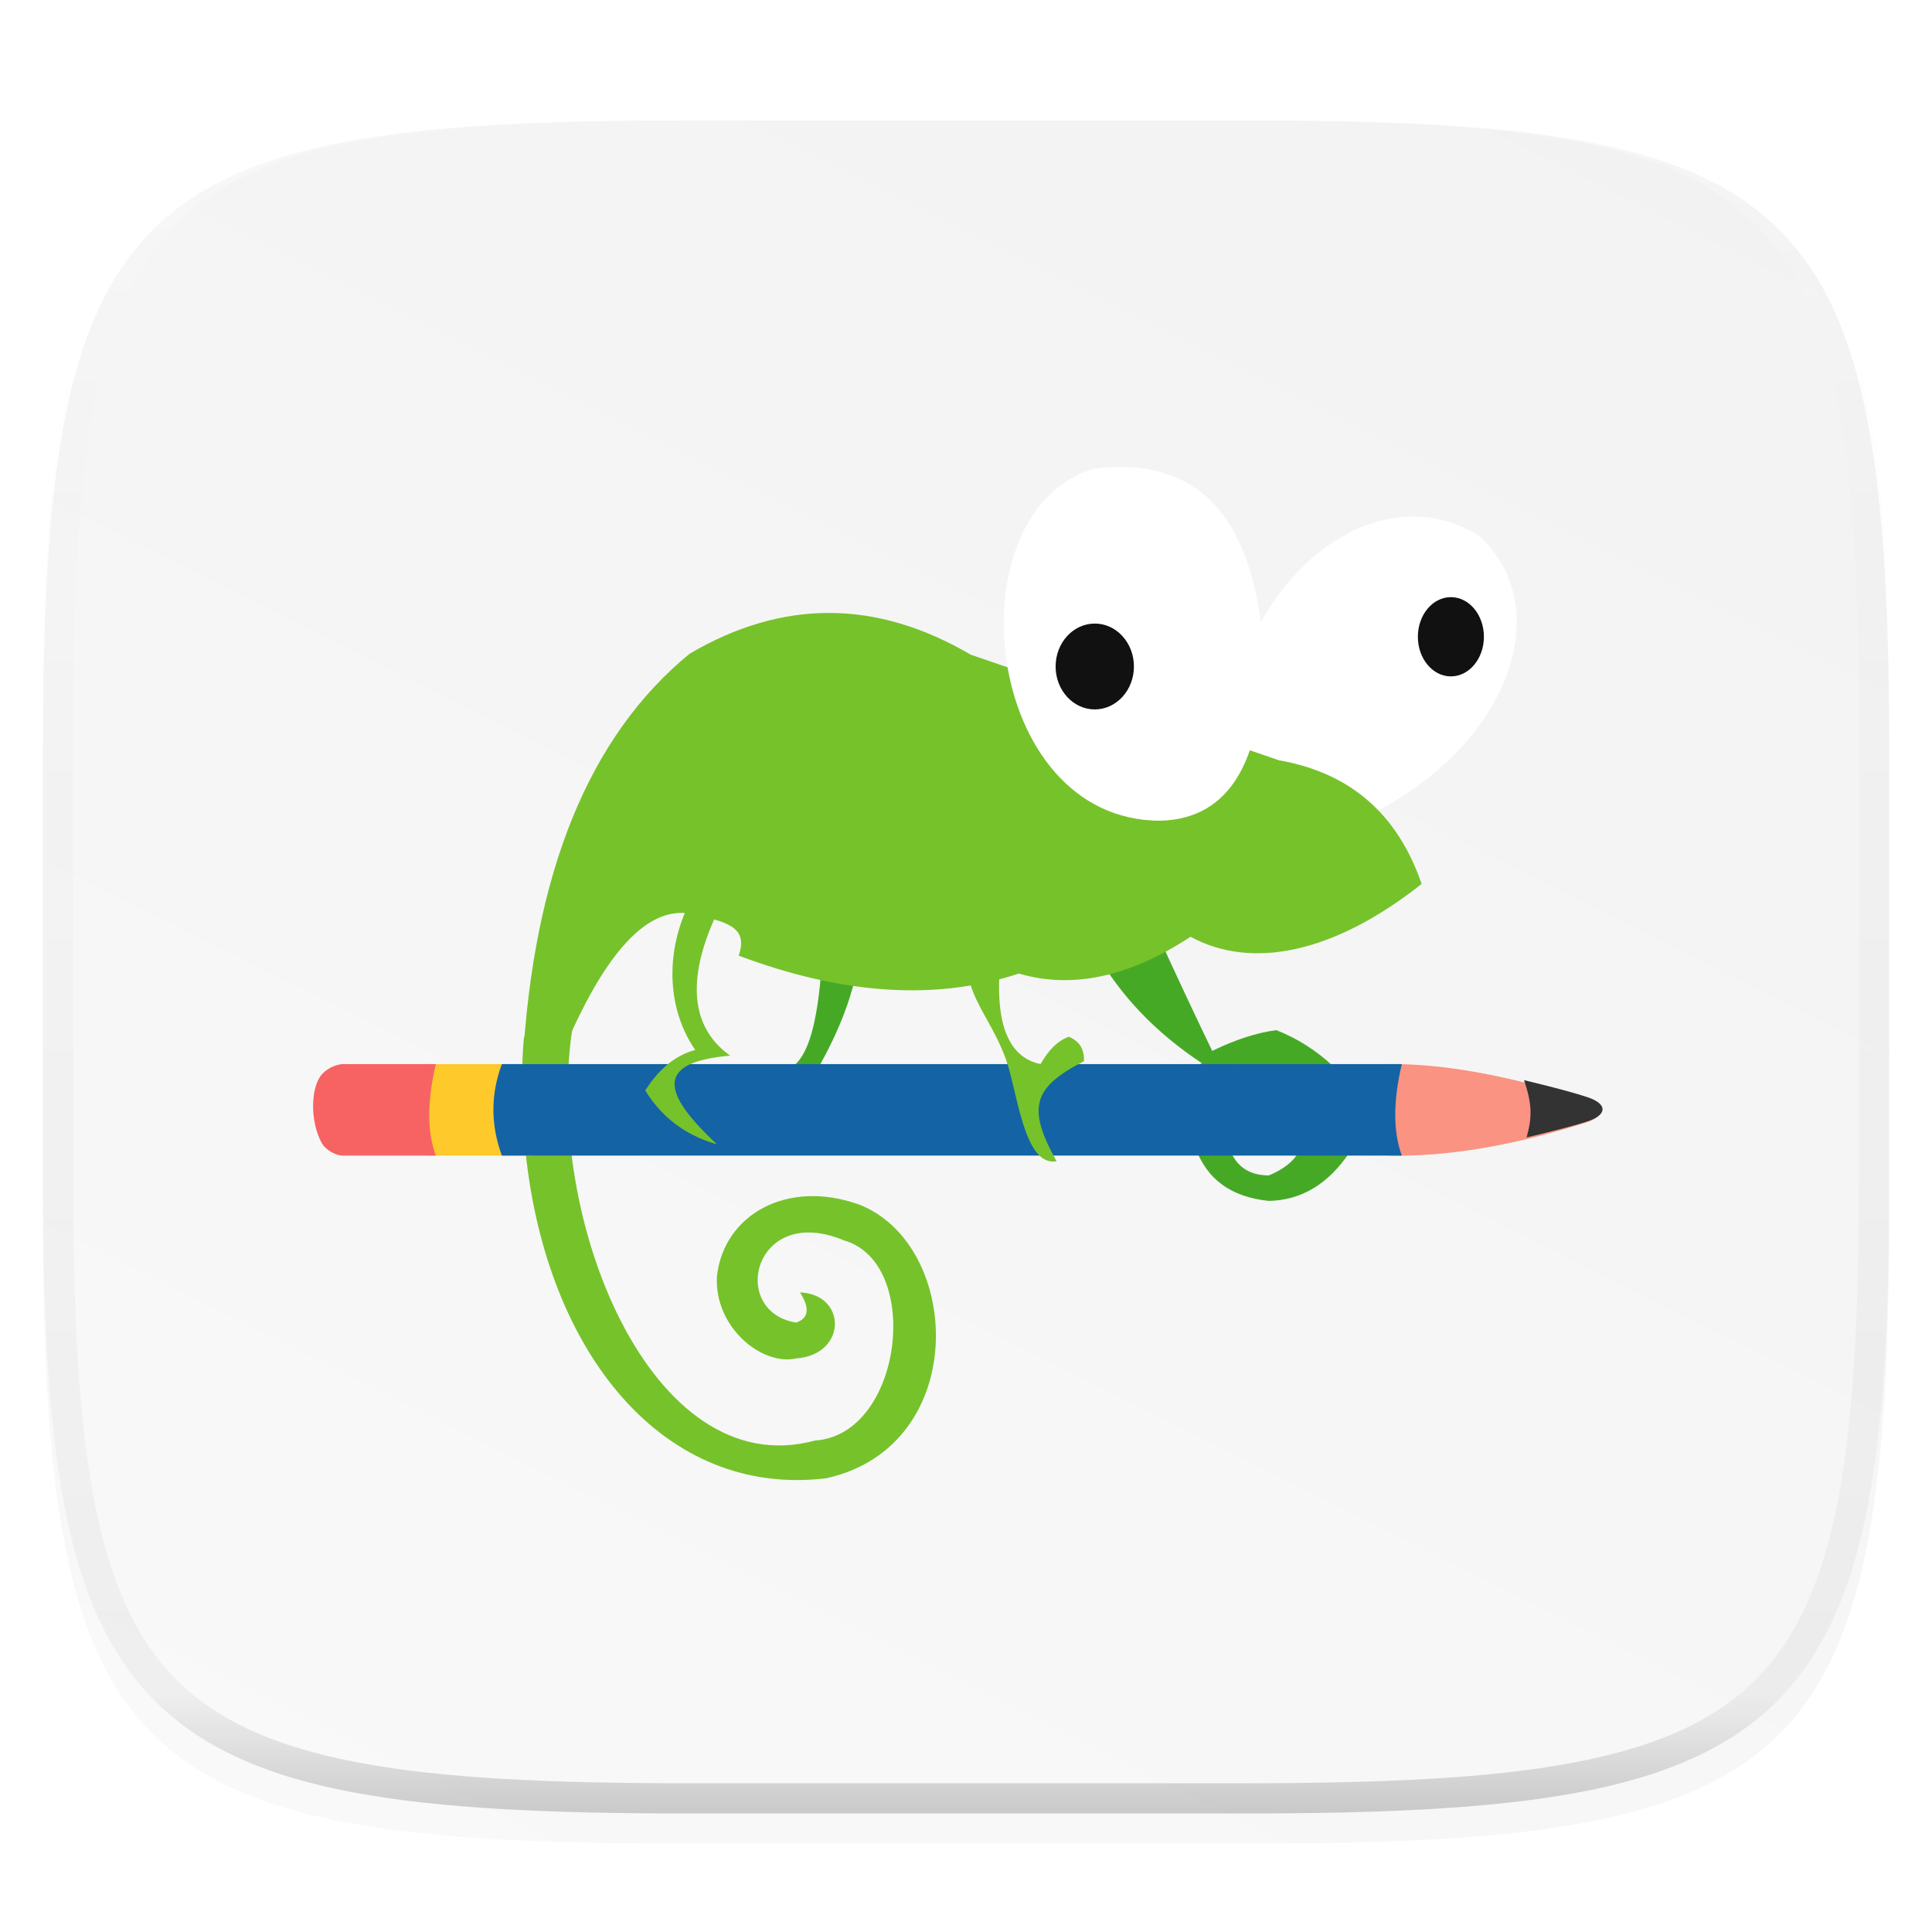 <svg xmlns="http://www.w3.org/2000/svg" style="isolation:isolate" width="256" height="256" viewBox="0 0 256 256">
 <g filter="url(#CsWpQJzC6vGFybF6HatLlsSEwM9E7ufO)">
  <linearGradient id="_lgradient_159" x1=".818" x2=".212" y1="-.071" y2="1.059" gradientTransform="matrix(244.648,0,0,228.338,5.68,11.95)" gradientUnits="userSpaceOnUse">
   <stop offset="0%" style="stop-color:#F2F2F2"/>
   <stop offset="100%" style="stop-color:#F9F9F9"/>
  </linearGradient>
  <path fill="url(#_lgradient_159)" d="M 165.689 11.95 C 239.745 11.95 250.328 22.507 250.328 96.494 L 250.328 155.745 C 250.328 229.731 239.745 240.288 165.689 240.288 L 90.319 240.288 C 16.264 240.288 5.68 229.731 5.68 155.745 L 5.68 96.494 C 5.68 22.507 16.264 11.95 90.319 11.95 L 165.689 11.95 L 165.689 11.95 Z"/>
 </g>
 <defs>
  <filter id="CsWpQJzC6vGFybF6HatLlsSEwM9E7ufO" width="400%" height="400%" x="-200%" y="-200%" color-interpolation-filters="sRGB" filterUnits="objectBoundingBox">
   <feGaussianBlur xmlns="http://www.w3.org/2000/svg" in="SourceGraphic" stdDeviation="4.294"/>
   <feOffset xmlns="http://www.w3.org/2000/svg" dx="0" dy="4" result="pf_100_offsetBlur"/>
   <feFlood xmlns="http://www.w3.org/2000/svg" flood-opacity=".4"/>
   <feComposite xmlns="http://www.w3.org/2000/svg" in2="pf_100_offsetBlur" operator="in" result="pf_100_dropShadow"/>
   <feBlend xmlns="http://www.w3.org/2000/svg" in="SourceGraphic" in2="pf_100_dropShadow" mode="normal"/>
  </filter>
 </defs>
 <g filter="url(#ZDGUn6rzdX5EFNbaSOcseYvGXuRZYggi)">
  <path fill="#76C22B" d="M 106 167.25 Q 108 170.375 105.5 171.25 C 96.5 169.813 99.885 155.323 111.875 160.375 C 122.25 163.375 119.625 186.125 108 186.875 C 86.25 192.813 71.938 157.188 75.875 132.063 L 69.438 133.375 C 68.938 138.25 69.295 145.219 69.625 148.5 C 72.375 175.375 88 194.5 109.5 191.875 C 128.625 187.625 127.537 160.996 113.875 155.625 C 104.265 152.16 95.875 157 95 165.125 C 94.625 171.875 100.957 177.008 105.5 176 C 112.25 175.5 112.25 167.5 106 167.25 Z"/>
  <path fill="#FFFFFF" d="M 196 67 C 207.375 77.5 198.75 98.625 174.875 106.75 C 148.574 96.075 174.209 53.71 196 67 Z"/>
  <ellipse fill="#111111" cx="192.25" cy="80.375" rx="4.375" ry="5.25" vector-effect="non-scaling-stroke"/>
  <path fill="#46A926" d="M 145.25 122.25 C 148.47 127.949 153.147 132.834 159.25 136.875 C 156.923 138.36 155.558 139.453 154.875 142.625 L 158.125 144.125 C 158.052 140.925 159.979 138.893 163.875 137 C 168.625 137 171.509 137.115 176.625 137.25 Q 173.25 134.125 169.125 132.5 Q 165.25 133 160.625 135.25 C 158.287 130.412 155.807 125.098 153.125 119.25 L 145.25 122.25 L 145.25 122.25 Z M 158.375 148 L 162.75 147.75 Q 164 151.75 168.125 151.75 Q 171.75 150.25 172.5 147.625 L 178.875 148.625 Q 174.625 155 168.125 155.125 Q 160.625 154.375 158.375 148 Z M 109.25 120.25 C 108.735 123.409 108.75 134.5 105.125 137.25 L 108.5 137.375 C 110.709 133.398 113.553 127.533 114 121 L 109.25 120.25 L 109.25 120.25 Z"/>
  <path fill="#FA9381" d="M 183.875 137 L 183.938 149.125 Q 195.563 149.375 210.109 144.762 C 212.739 143.927 212.739 142.573 210.109 141.74 Q 194.656 136.844 183.875 137 L 183.875 137 Z"/>
  <path fill="#333333" d="M 201.938 139.125 C 203.063 142.406 203 144.125 202.281 146.719 Q 208.134 145.322 210.38 144.576 C 212.999 143.706 213.003 142.281 210.389 141.396 Q 207.91 140.557 201.938 139.125 L 201.938 139.125 Z"/>
  <path fill="#FDC92B" d="M 56.5 137 L 70.75 137 C 69.578 141.953 69.598 146.015 70.75 149.125 L 56.5 149.125 C 54.146 144.618 54.156 140.586 56.5 137 Z"/>
  <path fill="#F76363" d="M 45.5 137 L 57.75 137 C 57.116 139.682 56.831 142.102 56.885 144.251 C 56.932 146.072 57.222 147.699 57.75 149.125 L 45.5 149.125 C 44.396 149.125 43.085 148.331 42.574 147.352 C 41.146 144.618 41.156 140.586 42.406 138.674 C 43.01 137.75 44.396 137 45.5 137 Z"/>
  <path fill="#1463A5" d="M 66.5 137 L 185.75 137 C 184.578 141.953 184.598 146.015 185.75 149.125 L 66.5 149.125 C 64.99 144.99 65.02 140.978 66.5 137 Z"/>
  <path fill="#76C22B" d="M 69.25 137 Q 71.375 99 91.375 82.625 Q 109.875 71.75 128.625 82.75 L 169.5 96.75 C 178.89 98.39 185.191 103.859 188.375 113.125 C 176.652 122.4 165.787 124.494 157.75 120.125 C 149.662 125.445 142.089 127.08 135 125 C 124.098 128.608 111.733 127.826 97.875 122.625 C 99.25 118.75 96.125 118.125 91.75 117.125 C 85.38 115.746 79.431 123.339 73.938 136.938 L 69.25 137 L 69.25 137 Z"/>
  <path fill="#76C22B" d="M 93.625 112 C 88 119.375 87.76 128.843 92.125 135.125 C 89.5 135.833 87.302 137.635 85.5 140.5 C 87.698 144.072 90.875 146.457 95 147.625 C 87.581 140.694 86.875 136.75 96.75 135.875 C 91.389 132.079 90.375 125 96.625 113.875 L 93.625 112 L 93.625 112 Z M 129.25 116.5 C 125.875 126.875 130.502 128.828 133.25 136.25 C 134.822 140.497 135.625 150.625 140 149.875 C 136.125 142.875 136.75 140.125 143.625 136.625 Q 143.75 134.25 141.625 133.375 Q 139.5 134.125 137.875 137 C 132.551 135.876 131.103 129.22 133.5 117 L 129.25 116.5 L 129.25 116.5 Z"/>
  <path fill="#FFFFFF" d="M 153.75 104.75 C 130.125 104.75 126 63.875 144.875 58.125 Q 165.125 55.5 167.375 81.125 Q 167.75 104.375 153.75 104.75 Z"/>
  <ellipse fill="#111111" cx="145.063" cy="84.313" rx="5.188" ry="5.688" vector-effect="non-scaling-stroke"/>
 </g>
 <defs>
  <filter id="ZDGUn6rzdX5EFNbaSOcseYvGXuRZYggi" width="400%" height="400%" x="-200%" y="-200%" color-interpolation-filters="sRGB" filterUnits="objectBoundingBox">
   <feGaussianBlur xmlns="http://www.w3.org/2000/svg" in="SourceGraphic" stdDeviation="4.294"/>
   <feOffset xmlns="http://www.w3.org/2000/svg" dx="0" dy="4" result="pf_100_offsetBlur"/>
   <feFlood xmlns="http://www.w3.org/2000/svg" flood-opacity=".4"/>
   <feComposite xmlns="http://www.w3.org/2000/svg" in2="pf_100_offsetBlur" operator="in" result="pf_100_dropShadow"/>
   <feBlend xmlns="http://www.w3.org/2000/svg" in="SourceGraphic" in2="pf_100_dropShadow" mode="normal"/>
  </filter>
 </defs>
 <g opacity=".4">
  <linearGradient id="_lgradient_160" x1=".517" x2=".517" y1="0" y2="1" gradientTransform="matrix(244.65,0,0,228.34,5.68,11.95)" gradientUnits="userSpaceOnUse">
   <stop offset="0%" style="stop-color:#FFF"/>
   <stop offset="12.5%" stop-opacity=".098" style="stop-color:#FFF"/>
   <stop offset="92.5%" stop-opacity=".098" style="stop-color:#000"/>
   <stop offset="100%" stop-opacity=".498" style="stop-color:#000"/>
  </linearGradient>
  <path fill="url(#_lgradient_160)" fill-rule="evenodd" d="M 165.068 11.951 C 169.396 11.941 173.724 11.991 178.052 12.089 C 181.927 12.167 185.803 12.315 189.678 12.541 C 193.131 12.737 196.583 13.022 200.026 13.395 C 203.085 13.73 206.144 14.181 209.174 14.741 C 211.889 15.243 214.574 15.881 217.22 16.657 C 219.62 17.355 221.971 18.219 224.243 19.241 C 226.358 20.184 228.384 21.304 230.302 22.591 C 232.142 23.829 233.863 25.244 235.437 26.806 C 237.001 28.378 238.417 30.088 239.656 31.925 C 240.945 33.841 242.066 35.865 243.02 37.967 C 244.043 40.247 244.909 42.585 245.617 44.972 C 246.394 47.615 247.034 50.297 247.535 53.009 C 248.096 56.035 248.548 59.081 248.883 62.136 C 249.257 65.575 249.542 69.014 249.739 72.462 C 249.965 76.323 250.112 80.194 250.201 84.055 C 250.289 88.378 250.339 92.701 250.329 97.014 L 250.329 155.226 C 250.339 159.549 250.289 163.862 250.201 168.185 C 250.112 172.056 249.965 175.917 249.739 179.778 C 249.542 183.226 249.257 186.675 248.883 190.104 C 248.548 193.159 248.096 196.215 247.535 199.241 C 247.034 201.943 246.394 204.625 245.617 207.268 C 244.909 209.655 244.043 212.003 243.02 214.273 C 242.066 216.385 240.945 218.399 239.656 220.315 C 238.417 222.152 237.001 223.872 235.437 225.434 C 233.863 226.996 232.142 228.411 230.302 229.649 C 228.384 230.936 226.358 232.056 224.243 232.999 C 221.971 234.021 219.62 234.885 217.22 235.593 C 214.574 236.369 211.889 237.007 209.174 237.499 C 206.144 238.068 203.085 238.51 200.026 238.845 C 196.583 239.218 193.131 239.503 189.678 239.699 C 185.803 239.925 181.927 240.073 178.052 240.161 C 173.724 240.249 169.396 240.299 165.068 240.289 L 90.942 240.289 C 86.614 240.299 82.286 240.249 77.958 240.161 C 74.083 240.073 70.207 239.925 66.332 239.699 C 62.879 239.503 59.427 239.218 55.984 238.845 C 52.925 238.51 49.866 238.068 46.836 237.499 C 44.121 237.007 41.436 236.369 38.79 235.593 C 36.39 234.885 34.039 234.021 31.767 232.999 C 29.652 232.056 27.626 230.936 25.708 229.649 C 23.868 228.411 22.147 226.996 20.573 225.434 C 19.009 223.872 17.593 222.152 16.354 220.315 C 15.065 218.399 13.944 216.385 12.99 214.273 C 11.967 212.003 11.101 209.655 10.393 207.268 C 9.616 204.625 8.976 201.943 8.475 199.241 C 7.914 196.215 7.462 193.159 7.127 190.104 C 6.753 186.675 6.468 183.226 6.271 179.778 C 6.045 175.917 5.898 172.056 5.809 168.185 C 5.721 163.862 5.671 159.549 5.681 155.226 L 5.681 97.014 C 5.671 92.701 5.721 88.378 5.809 84.055 C 5.898 80.194 6.045 76.323 6.271 72.462 C 6.468 69.014 6.753 65.575 7.127 62.136 C 7.462 59.081 7.914 56.035 8.475 53.009 C 8.976 50.297 9.616 47.615 10.393 44.972 C 11.101 42.585 11.967 40.247 12.99 37.967 C 13.944 35.865 15.065 33.841 16.354 31.925 C 17.593 30.088 19.009 28.378 20.573 26.806 C 22.147 25.244 23.868 23.829 25.708 22.591 C 27.626 21.304 29.652 20.184 31.767 19.241 C 34.039 18.219 36.39 17.355 38.79 16.657 C 41.436 15.881 44.121 15.243 46.836 14.741 C 49.866 14.181 52.925 13.73 55.984 13.395 C 59.427 13.022 62.879 12.737 66.332 12.541 C 70.207 12.315 74.083 12.167 77.958 12.089 C 82.286 11.991 86.614 11.941 90.942 11.951 L 165.068 11.951 Z M 165.078 15.96 C 169.376 15.95 173.675 15.999 177.973 16.087 C 181.8 16.176 185.626 16.323 189.452 16.539 C 192.836 16.736 196.219 17.011 199.583 17.384 C 202.554 17.699 205.515 18.131 208.446 18.681 C 211.023 19.153 213.58 19.762 216.099 20.499 C 218.322 21.147 220.495 21.953 222.6 22.896 C 224.509 23.751 226.338 24.763 228.069 25.922 C 229.692 27.013 231.207 28.26 232.594 29.646 C 233.981 31.031 235.23 32.544 236.332 34.165 C 237.492 35.894 238.506 37.712 239.361 39.608 C 240.306 41.72 241.112 43.892 241.761 46.102 C 242.509 48.617 243.109 51.162 243.591 53.736 C 244.132 56.664 244.565 59.611 244.889 62.578 C 245.263 65.938 245.539 69.308 245.735 72.688 C 245.952 76.51 246.109 80.322 246.188 84.144 C 246.276 88.437 246.325 92.721 246.325 97.014 C 246.325 97.014 246.325 97.014 246.325 97.014 L 246.325 155.226 C 246.325 155.226 246.325 155.226 246.325 155.226 C 246.325 159.519 246.276 163.803 246.188 168.096 C 246.109 171.918 245.952 175.74 245.735 179.552 C 245.539 182.932 245.263 186.302 244.889 189.672 C 244.565 192.629 244.132 195.576 243.591 198.504 C 243.109 201.078 242.509 203.623 241.761 206.138 C 241.112 208.358 240.306 210.52 239.361 212.632 C 238.506 214.528 237.492 216.356 236.332 218.075 C 235.23 219.706 233.981 221.219 232.594 222.604 C 231.207 223.98 229.692 225.227 228.069 226.318 C 226.338 227.477 224.509 228.489 222.6 229.344 C 220.495 230.297 218.322 231.093 216.099 231.741 C 213.58 232.478 211.023 233.087 208.446 233.559 C 205.515 234.109 202.554 234.541 199.583 234.865 C 196.219 235.229 192.836 235.514 189.452 235.701 C 185.626 235.917 181.8 236.074 177.973 236.153 C 173.675 236.251 169.376 236.29 165.078 236.29 C 165.078 236.29 165.078 236.29 165.068 236.29 L 90.942 236.29 C 90.932 236.29 90.932 236.29 90.932 236.29 C 86.634 236.29 82.335 236.251 78.037 236.153 C 74.21 236.074 70.384 235.917 66.558 235.701 C 63.174 235.514 59.791 235.229 56.427 234.865 C 53.456 234.541 50.495 234.109 47.564 233.559 C 44.987 233.087 42.43 232.478 39.911 231.741 C 37.688 231.093 35.515 230.297 33.41 229.344 C 31.501 228.489 29.672 227.477 27.941 226.318 C 26.318 225.227 24.803 223.98 23.416 222.604 C 22.029 221.219 20.78 219.706 19.678 218.075 C 18.518 216.356 17.504 214.528 16.649 212.632 C 15.704 210.52 14.898 208.358 14.249 206.138 C 13.501 203.623 12.901 201.078 12.419 198.504 C 11.878 195.576 11.445 192.629 11.121 189.672 C 10.747 186.302 10.472 182.932 10.275 179.552 C 10.058 175.74 9.901 171.918 9.822 168.096 C 9.734 163.803 9.685 159.519 9.685 155.226 C 9.685 155.226 9.685 155.226 9.685 155.226 L 9.685 97.014 C 9.685 97.014 9.685 97.014 9.685 97.014 C 9.685 92.721 9.734 88.437 9.822 84.144 C 9.901 80.322 10.058 76.51 10.275 72.688 C 10.472 69.308 10.747 65.938 11.121 62.578 C 11.445 59.611 11.878 56.664 12.419 53.736 C 12.901 51.162 13.501 48.617 14.249 46.102 C 14.898 43.892 15.704 41.72 16.649 39.608 C 17.504 37.712 18.518 35.894 19.678 34.165 C 20.78 32.544 22.029 31.031 23.416 29.646 C 24.803 28.26 26.318 27.013 27.941 25.922 C 29.672 24.763 31.501 23.751 33.41 22.896 C 35.515 21.953 37.688 21.147 39.911 20.499 C 42.43 19.762 44.987 19.153 47.564 18.681 C 50.495 18.131 53.456 17.699 56.427 17.384 C 59.791 17.011 63.174 16.736 66.558 16.539 C 70.384 16.323 74.21 16.176 78.037 16.087 C 82.335 15.999 86.634 15.95 90.932 15.96 C 90.932 15.96 90.932 15.96 90.942 15.96 L 165.068 15.96 C 165.078 15.96 165.078 15.96 165.078 15.96 Z"/>
 </g>
</svg>
